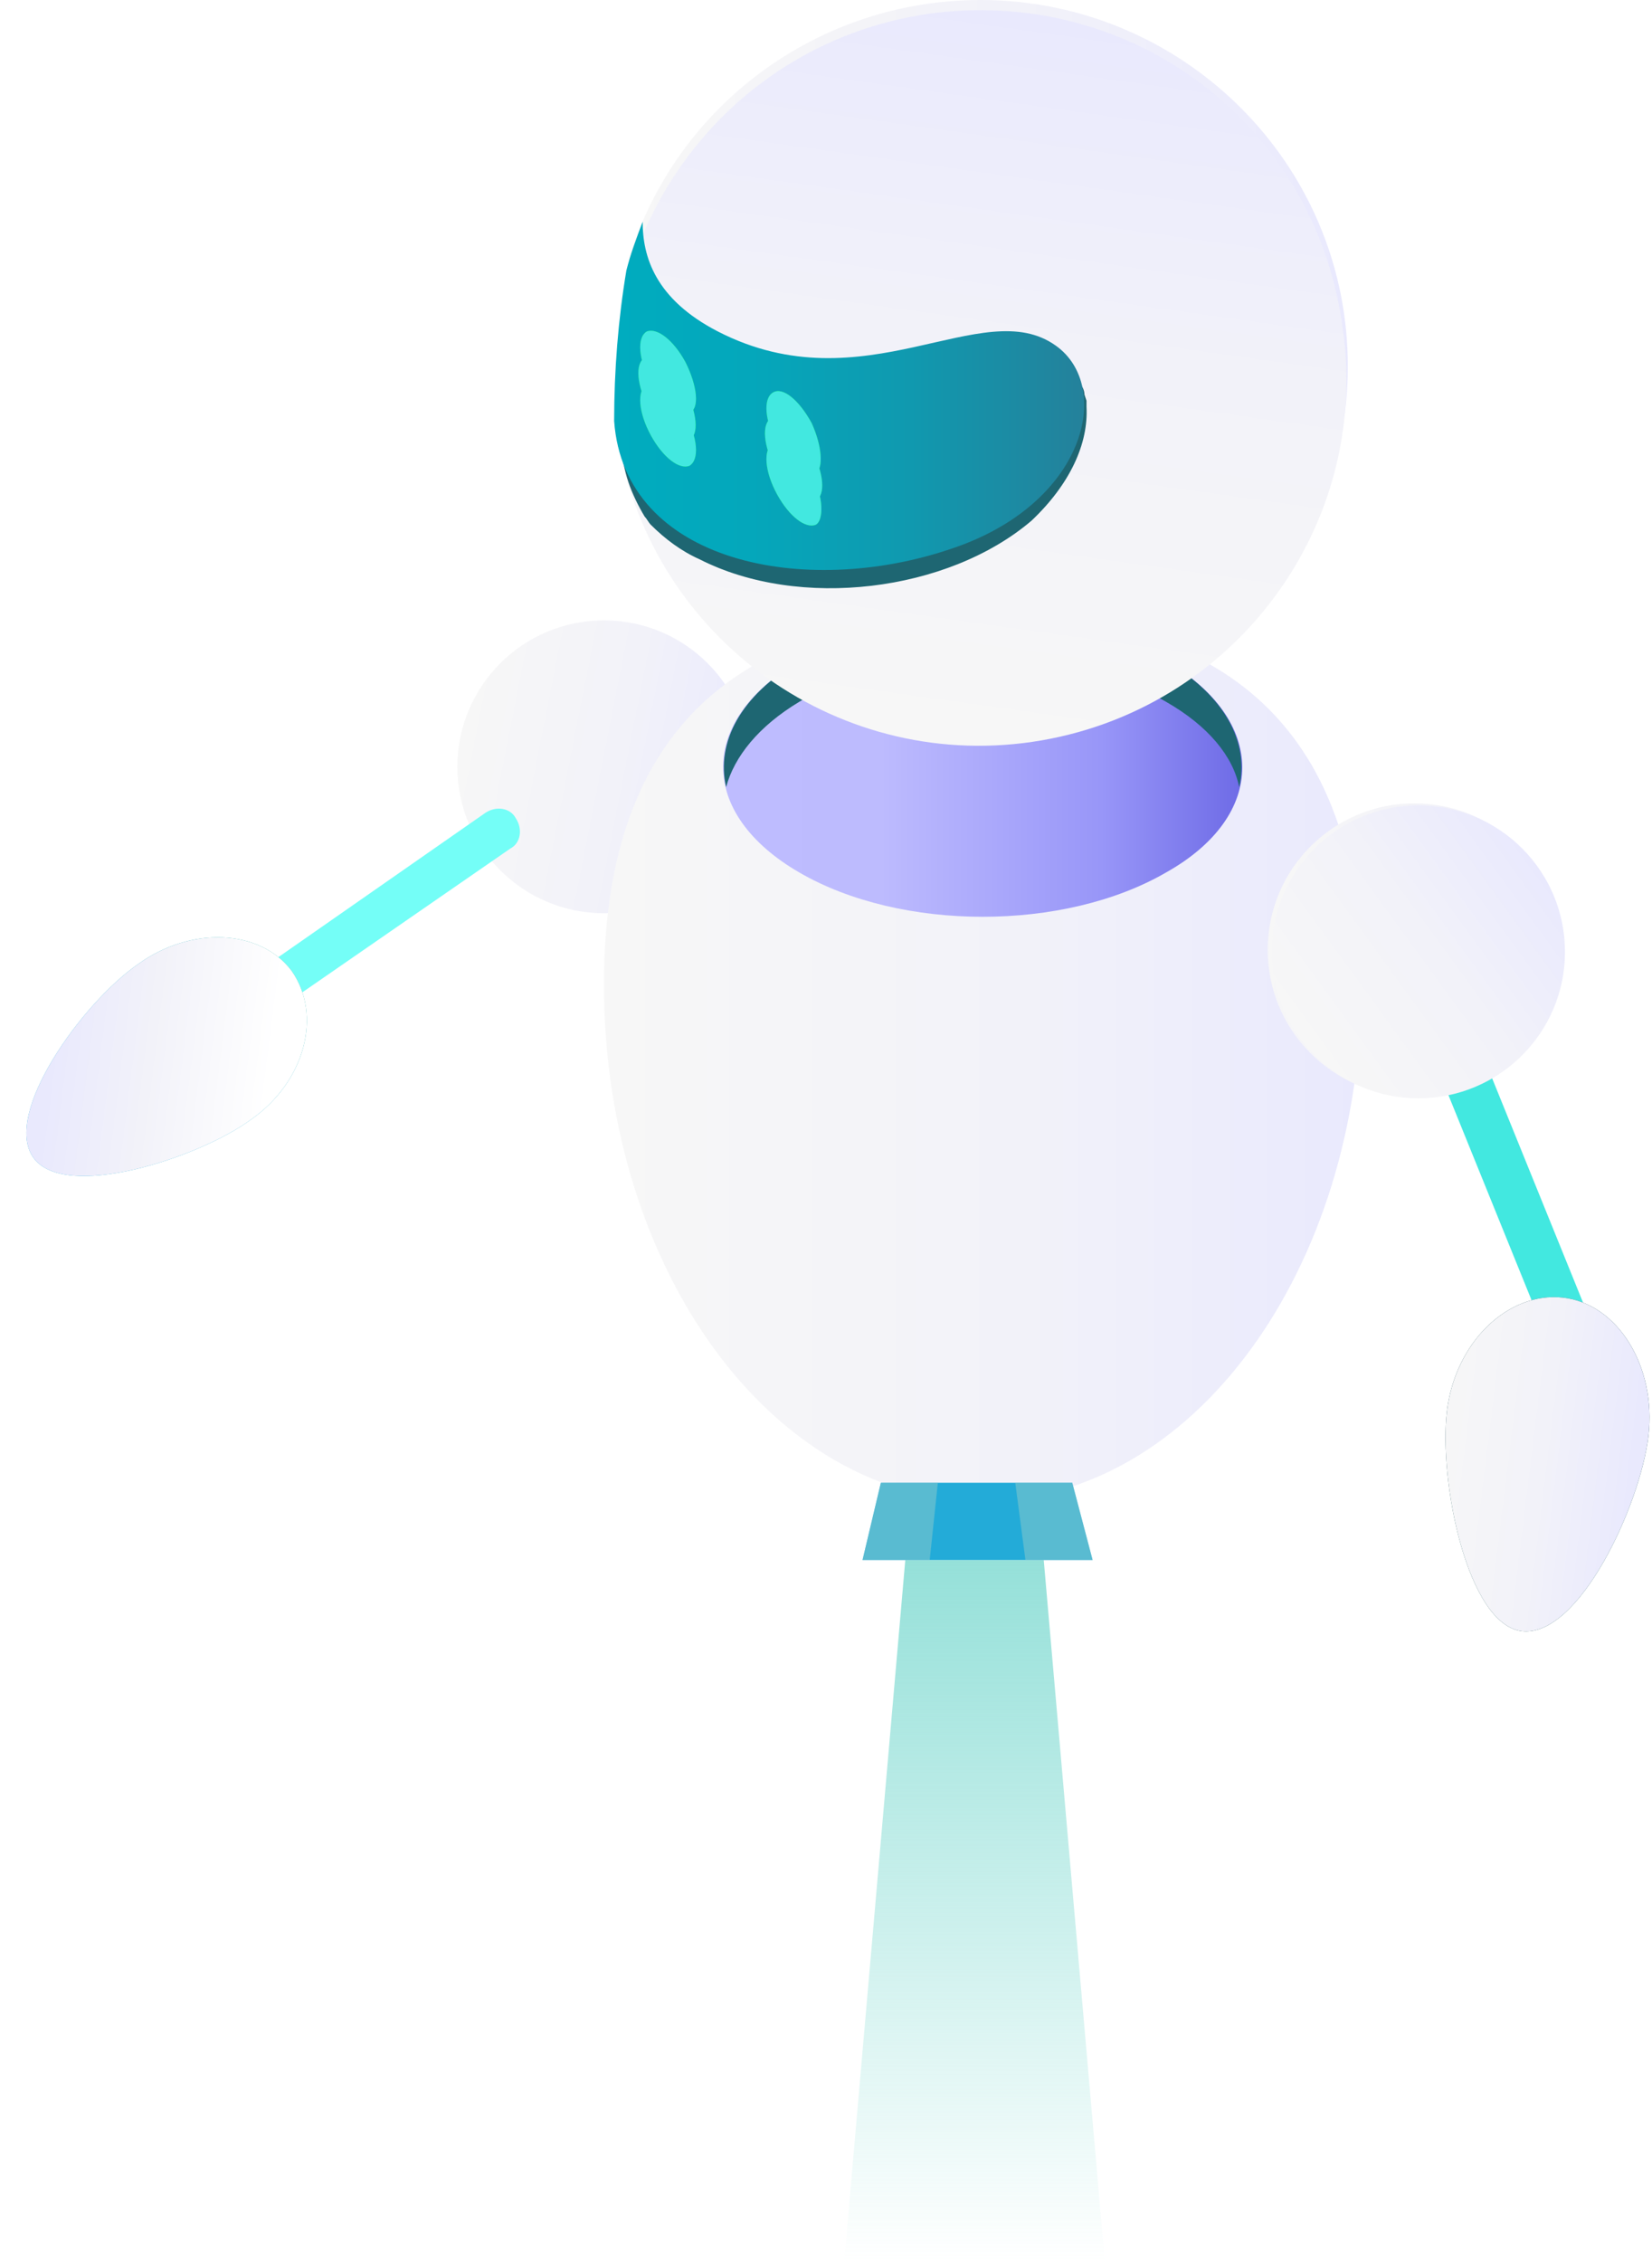 <svg width="258" height="353" viewBox="0 0 258 353" fill="none" xmlns="http://www.w3.org/2000/svg">
  <path d="M163.005 243.481L172.545 353H131.844L141.383 243.481H163.005Z" fill="url(#paint0_linear_200_793)"
    fill-opacity="0.73" />
  <path d="M224.358 146.909L217.58 149.649L241.208 207.907L247.986 205.167L224.358 146.909Z" fill="#42E8E0" />
  <path
    d="M94.323 142.536C106.967 142.536 117.217 132.303 117.217 119.68C117.217 107.057 106.967 96.824 94.323 96.824C81.679 96.824 71.429 107.057 71.429 119.68C71.429 132.303 81.679 142.536 94.323 142.536Z"
    fill="url(#paint1_linear_200_793)" />
  <path
    d="M212.608 153.644C212.608 198.086 186.216 234.275 153.464 234.275C120.712 234.275 94.32 198.086 94.32 153.644C94.32 109.201 120.712 95.868 153.464 95.868C186.216 95.868 212.608 109.201 212.608 153.644Z"
    fill="url(#paint2_linear_200_793)" />
  <path
    d="M182.086 136.186C166.187 145.392 140.749 145.392 124.85 136.186C108.951 126.98 108.951 112.378 124.85 103.172C140.749 93.966 166.187 93.966 182.086 103.172C197.985 112.378 197.985 127.297 182.086 136.186Z"
    fill="url(#paint3_linear_200_793)" />
  <path
    d="M124.849 109.521C140.747 100.315 166.186 100.315 182.085 109.521C188.762 113.33 192.578 118.092 193.532 122.853C195.122 115.869 191.306 108.568 182.085 103.172C166.186 93.966 140.747 93.966 124.849 103.172C115.627 108.568 111.812 115.869 113.401 122.853C114.673 118.092 118.489 113.33 124.849 109.521Z"
    fill="#1E6672" />
  <path
    d="M220.879 171.103C233.523 171.103 243.773 160.87 243.773 148.247C243.773 135.624 233.523 125.391 220.879 125.391C208.235 125.391 197.984 135.624 197.984 148.247C197.984 160.87 208.235 171.103 220.879 171.103Z"
    fill="url(#paint4_linear_200_793)" />
  <path
    d="M221.513 171.421C234.158 171.421 244.408 161.188 244.408 148.565C244.408 135.942 234.158 125.709 221.513 125.709C208.869 125.709 198.619 135.942 198.619 148.565C198.619 161.188 208.869 171.421 221.513 171.421Z"
    fill="url(#paint5_linear_200_793)" />
  <path
    d="M257.443 224.117C256.171 234.911 246.633 255.544 237.731 254.592C229.147 253.64 224.696 231.101 225.968 220.308C227.24 209.515 235.506 201.579 244.09 202.531C252.674 203.483 258.714 213.324 257.443 224.117Z"
    fill="url(#paint6_radial_200_793)" />
  <path
    d="M257.443 224.117C256.171 234.911 246.633 255.544 237.731 254.592C229.147 253.64 224.696 231.101 225.968 220.308C227.24 209.515 235.506 201.579 244.09 202.531C252.674 203.483 258.714 213.324 257.443 224.117Z"
    fill="url(#paint7_linear_200_793)" />
  <path d="M170.636 243.482H134.705L137.567 231.419H167.457L170.636 243.482Z" fill="#23ABD8" />
  <path opacity="0.47" d="M167.459 231.419H158.557L160.146 243.482H170.638L167.459 231.419Z" fill="#96CCCA" />
  <path opacity="0.47" d="M137.566 231.419H146.468L145.197 243.482H134.705L137.566 231.419Z" fill="#96CCCA" />
  <path
    d="M36.832 162.082C34.724 162.409 33.197 160.923 32.773 159.121C32.554 157.718 33.244 156.605 34.14 155.891L75.812 126.861C77.508 125.736 79.725 126.11 80.549 127.706C81.677 129.399 81.302 131.612 79.703 132.435L38.128 161.162C37.934 161.767 37.232 161.876 36.832 162.082Z"
    fill="#74FEF7" />
  <path
    d="M39.102 174.805C30.831 180.831 9.999 187.515 5.187 180.647C0.374 173.78 12.928 156.456 21.502 150.527C29.773 144.501 40.639 144.969 45.548 151.534C50.361 158.402 47.676 168.876 39.102 174.805Z"
    fill="url(#paint8_radial_200_793)" />
  <g filter="url(#filter0_d_200_793)">
    <path
      d="M39.102 174.805C30.831 180.831 9.999 187.515 5.187 180.647C0.374 173.78 12.928 156.456 21.502 150.527C29.773 144.501 40.639 144.969 45.548 151.534C50.361 158.402 47.676 168.876 39.102 174.805Z"
      fill="url(#paint9_linear_200_793)" />
  </g>
  <path
    d="M137.247 29.205C137.247 39.363 129.934 52.061 121.033 57.14C112.131 62.219 104.818 58.092 104.818 47.934C104.818 37.776 112.131 25.078 121.033 19.999C129.934 14.602 137.247 18.729 137.247 29.205Z"
    fill="#BCBEFF" />
  <path
    d="M146.789 43.173C146.153 46.665 146.789 51.744 154.102 55.236C168.411 62.538 179.858 51.427 187.172 56.506C192.577 60.315 190.033 72.061 176.678 76.505C162.687 81.267 145.199 78.092 143.927 64.125C143.927 58.728 144.245 53.332 145.199 48.252C145.517 46.665 146.153 44.761 146.789 43.173Z"
    fill="#19212C" />
  <path
    d="M153.15 0C127.712 0 105.454 16.507 98.14 40.633C100.366 41.268 101.002 43.172 101.002 45.395C100.366 50.474 99.094 55.236 99.094 60.315C99.094 62.219 97.822 63.806 96.232 64.124C100.048 95.551 128.666 117.772 160.146 113.963C191.626 110.153 213.884 81.583 210.068 50.156C206.57 21.586 182.086 0 153.15 0Z"
    fill="url(#paint10_linear_200_793)" />
  <path
    d="M153.149 1.59C128.029 1.59 106.088 17.78 98.457 41.906C100.365 42.223 101.636 44.445 101.318 46.35C101.318 46.35 101.318 46.35 101.318 46.667C100.047 52.064 98.139 58.413 99.729 64.127C100.365 66.667 98.775 68.571 96.549 68.889C101.954 99.998 131.526 120.95 162.688 115.553C193.85 110.157 214.836 80.634 209.431 49.525C204.979 21.589 181.131 1.59 153.149 1.59Z"
    fill="url(#paint11_linear_200_793)" />
  <path
    d="M169.682 63.489C169.682 63.172 169.682 62.854 169.682 62.537L169.364 61.585C169.364 60.95 169.046 60.315 168.728 59.997C168.092 65.077 165.23 70.473 160.143 74.917C146.788 86.345 123.575 88.885 108.312 80.949C102.589 78.092 98.773 73.965 96.865 69.521C97.183 71.425 97.501 73.33 98.137 75.235C98.773 77.139 99.727 79.044 100.681 80.631C100.999 80.949 101.317 81.584 101.635 81.901C103.861 84.123 106.405 86.028 109.266 87.298C124.847 95.234 148.06 92.377 161.097 81.266C167.138 75.552 170 69.203 169.682 63.489Z"
    fill="#1E6672" />
  <path
    d="M164.914 53.966C153.467 45.713 135.024 63.49 112.13 51.744C102.273 46.665 100.365 39.999 100.365 34.602C99.411 37.142 98.457 39.681 97.821 42.221C96.549 49.84 95.913 57.776 95.913 65.712C97.503 87.933 125.803 93.33 148.379 85.711C169.684 78.727 173.817 60.315 164.914 53.966Z"
    fill="url(#paint12_linear_200_793)" />
  <path
    d="M104.818 67.619C105.136 67.619 105.454 67.301 105.454 66.983C105.454 66.347 105.136 65.394 104.182 65.076H103.864C103.546 65.076 103.229 65.394 103.229 65.712C103.229 66.347 103.546 67.301 104.5 67.619H104.818Z"
    fill="url(#paint13_radial_200_793)" />
  <path
    d="M107.679 72.695C106.089 73.329 103.546 71.425 101.638 67.933C99.731 64.441 99.413 60.949 101.002 59.997C102.592 59.362 105.135 61.267 107.043 64.758C108.95 68.25 109.268 71.742 107.679 72.695Z"
    fill="#00FF3C" />
  <path
    d="M104.818 67.619C105.136 67.619 105.454 67.301 105.454 66.983C105.454 66.347 105.136 65.394 104.182 65.076H103.864C103.546 65.076 103.229 65.394 103.229 65.712C103.229 66.347 103.546 67.301 104.5 67.619H104.818Z"
    fill="url(#paint14_radial_200_793)" />
  <path
    d="M104.818 63.81C105.136 63.81 105.454 63.492 105.454 63.175C105.454 62.539 105.136 61.585 104.182 61.267H103.864C103.546 61.267 103.229 61.585 103.229 61.903C103.229 62.539 103.546 63.492 104.5 63.81C104.5 63.492 104.818 63.492 104.818 63.81Z"
    fill="url(#paint15_radial_200_793)" />
  <path
    d="M107.661 68.703C109.203 67.864 108.888 64.311 106.96 60.769C105.031 57.226 102.217 55.035 100.676 55.874C99.134 56.714 99.448 60.266 101.377 63.808C103.306 67.351 106.12 69.542 107.661 68.703Z"
    fill="#00FF3C" />
  <path
    d="M104.818 63.81C105.136 63.81 105.454 63.492 105.454 63.175C105.454 62.539 105.136 61.585 104.182 61.267H103.864C103.546 61.267 103.229 61.585 103.229 61.903C103.229 62.539 103.546 63.492 104.5 63.81C104.5 63.492 104.818 63.492 104.818 63.81Z"
    fill="url(#paint16_radial_200_793)" />
  <path
    d="M104.818 59.366C105.136 59.366 105.454 59.048 105.454 58.73C105.454 58.094 105.136 57.14 104.182 56.822H103.864C103.546 56.822 103.229 57.14 103.229 57.458C103.229 58.094 103.546 59.048 104.5 59.366C104.5 59.366 104.5 59.366 104.818 59.366Z"
    fill="url(#paint17_radial_200_793)" />
  <path
    d="M107.679 64.442C106.089 65.076 103.546 63.172 101.638 59.68C99.731 56.188 99.413 52.696 101.002 51.744C102.592 51.109 105.135 53.014 107.043 56.505C108.95 60.315 109.268 63.807 107.679 64.442Z"
    fill="#00FF3C" />
  <path
    d="M104.818 59.366C105.136 59.366 105.454 59.048 105.454 58.73C105.454 58.094 105.136 57.14 104.182 56.822H103.864C103.546 56.822 103.229 57.14 103.229 57.458C103.229 58.094 103.546 59.048 104.5 59.366C104.5 59.366 104.5 59.366 104.818 59.366Z"
    fill="url(#paint18_radial_200_793)" />
  <path
    d="M107.679 72.695C106.089 73.329 103.546 71.425 101.638 67.933C99.731 64.441 99.413 60.949 101.002 59.997C102.592 59.362 105.135 61.267 107.043 64.758C108.95 68.25 109.268 71.742 107.679 72.695Z"
    fill="#42E8E0" />
  <path
    d="M107.661 68.703C109.203 67.864 108.888 64.311 106.96 60.769C105.031 57.226 102.217 55.035 100.676 55.874C99.134 56.714 99.448 60.266 101.377 63.808C103.306 67.351 106.12 69.542 107.661 68.703Z"
    fill="#42E8E0" />
  <path
    d="M107.679 64.442C106.089 65.076 103.546 63.172 101.638 59.68C99.731 56.188 99.413 52.696 101.002 51.744C102.592 51.109 105.135 53.014 107.043 56.505C108.95 60.315 109.268 63.807 107.679 64.442Z"
    fill="#42E8E0" />
  <path
    d="M124.216 77.143C124.534 77.143 124.851 76.825 124.851 76.507C124.851 75.871 124.534 74.917 123.58 74.6H123.262C122.944 74.6 122.626 74.917 122.626 75.235C122.626 75.871 122.944 76.825 123.898 77.143C123.898 76.825 124.216 77.143 124.216 77.143Z"
    fill="url(#paint19_radial_200_793)" />
  <path
    d="M127.391 81.902C125.802 82.537 123.258 80.632 121.351 77.14C119.443 73.648 119.125 70.156 120.715 69.204C122.305 68.569 124.848 70.474 126.756 73.966C128.663 77.458 128.663 81.267 127.391 81.902Z"
    fill="#00FF3C" />
  <path
    d="M124.216 77.143C124.534 77.143 124.851 76.825 124.851 76.507C124.851 75.871 124.534 74.917 123.58 74.6H123.262C122.944 74.6 122.626 74.917 122.626 75.235C122.626 75.871 122.944 76.825 123.898 77.143C123.898 76.825 124.216 77.143 124.216 77.143Z"
    fill="url(#paint20_radial_200_793)" />
  <path
    d="M124.216 73.016C124.534 73.016 124.851 72.698 124.851 72.38C124.851 71.745 124.534 70.791 123.58 70.473H123.262C122.944 70.473 122.626 70.791 122.626 71.109C122.626 71.745 122.944 72.698 123.898 73.016H124.216Z"
    fill="url(#paint21_radial_200_793)" />
  <path
    d="M127.43 78.11C128.971 77.271 128.657 73.719 126.728 70.176C124.799 66.634 121.986 64.442 120.444 65.282C118.903 66.121 119.217 69.673 121.146 73.216C123.075 76.758 125.888 78.95 127.43 78.11Z"
    fill="#00FF3C" />
  <path
    d="M124.216 73.016C124.534 73.016 124.851 72.698 124.851 72.38C124.851 71.745 124.534 70.791 123.58 70.473H123.262C122.944 70.473 122.626 70.791 122.626 71.109C122.626 71.745 122.944 72.698 123.898 73.016H124.216Z"
    fill="url(#paint22_radial_200_793)" />
  <path
    d="M124.216 68.889C124.534 68.889 124.851 68.572 124.851 68.254C124.851 67.618 124.534 66.664 123.58 66.346H123.262C122.944 66.346 122.626 66.664 122.626 66.982C122.626 67.618 122.944 68.572 123.898 68.889H124.216Z"
    fill="url(#paint23_radial_200_793)" />
  <path
    d="M127.391 73.965C125.802 74.6 123.258 72.695 121.351 69.203C119.443 65.711 119.125 62.219 120.715 61.267C122.305 60.315 124.848 62.537 126.756 66.028C128.345 69.52 128.663 73.012 127.391 73.965Z"
    fill="#00FF3C" />
  <path
    d="M124.216 68.889C124.534 68.889 124.851 68.572 124.851 68.254C124.851 67.618 124.534 66.664 123.58 66.346H123.262C122.944 66.346 122.626 66.664 122.626 66.982C122.626 67.618 122.944 68.572 123.898 68.889H124.216Z"
    fill="url(#paint24_radial_200_793)" />
  <path
    d="M127.391 81.902C125.802 82.537 123.258 80.632 121.351 77.14C119.443 73.648 119.125 70.156 120.715 69.204C122.305 68.569 124.848 70.474 126.756 73.966C128.663 77.458 128.663 81.267 127.391 81.902Z"
    fill="#42E8E0" />
  <path
    d="M127.43 78.11C128.971 77.271 128.657 73.719 126.728 70.176C124.799 66.634 121.986 64.442 120.444 65.282C118.903 66.121 119.217 69.673 121.146 73.216C123.075 76.758 125.888 78.95 127.43 78.11Z"
    fill="#42E8E0" />
  <path
    d="M127.391 73.965C125.802 74.6 123.258 72.695 121.351 69.203C119.443 65.711 119.125 62.219 120.715 61.267C122.305 60.315 124.848 62.537 126.756 66.028C128.345 69.52 128.663 73.012 127.391 73.965Z"
    fill="#42E8E0" />
  <defs>
    <filter id="filter0_d_200_793" x="0.94" y="143.112" width="50.162" height="43.622"
      filterUnits="userSpaceOnUse" color-interpolation-filters="sRGB">
      <feFlood flood-opacity="0" result="BackgroundImageFix" />
      <feColorMatrix in="SourceAlpha" type="matrix" values="0 0 0 0 0 0 0 0 0 0 0 0 0 0 0 0 0 0 127 0"
        result="hardAlpha" />
      <feOffset />
      <feGaussianBlur stdDeviation="1.591" />
      <feColorMatrix type="matrix" values="0 0 0 0 0 0 0 0 0 0 0 0 0 0 0 0 0 0 0.1 0" />
      <feBlend mode="normal" in2="BackgroundImageFix" result="effect1_dropShadow_200_793" />
      <feBlend mode="normal" in="SourceGraphic" in2="effect1_dropShadow_200_793" result="shape" />
    </filter>
    <linearGradient id="paint0_linear_200_793" x1="152.165" y1="243.525" x2="152.165" y2="352.944"
      gradientUnits="userSpaceOnUse">
      <stop stop-color="#6ED5CB" />
      <stop offset="1" stop-color="#6ED5CB" stop-opacity="0" />
    </linearGradient>
    <linearGradient id="paint1_linear_200_793" x1="71.634" y1="115.337" x2="116.654" y2="124.264"
      gradientUnits="userSpaceOnUse">
      <stop stop-color="#F7F7F7" />
      <stop offset="0.55" stop-color="#F2F2F9" />
      <stop offset="1" stop-color="#E9E9FD" />
    </linearGradient>
    <linearGradient id="paint2_linear_200_793" x1="94.226" y1="165.024" x2="212.728" y2="165.024"
      gradientUnits="userSpaceOnUse">
      <stop stop-color="#F7F7F7" />
      <stop offset="0.55" stop-color="#F2F2F9" />
      <stop offset="1" stop-color="#E9E9FD" />
    </linearGradient>
    <linearGradient id="paint3_linear_200_793" x1="113.072" y1="119.787" x2="193.935" y2="119.787"
      gradientUnits="userSpaceOnUse">
      <stop stop-color="#BEBCFF" />
      <stop offset="0" stop-color="#BEBCFF" />
      <stop offset="0.302" stop-color="#BDBBFE" />
      <stop offset="0.729" stop-color="#9896F8" />
      <stop offset="1" stop-color="#6E6BE6" />
    </linearGradient>
    <linearGradient id="paint4_linear_200_793" x1="198.315" y1="143.893" x2="243.335" y2="152.82"
      gradientUnits="userSpaceOnUse">
      <stop stop-color="#F7F7F7" />
      <stop offset="0.55" stop-color="#F2F2F9" />
      <stop offset="1" stop-color="#E9E9FD" />
    </linearGradient>
    <linearGradient id="paint5_linear_200_793" x1="202.962" y1="161.949" x2="240.052" y2="134.956"
      gradientUnits="userSpaceOnUse">
      <stop stop-color="#F7F7F7" />
      <stop offset="0.55" stop-color="#F2F2F9" />
      <stop offset="1" stop-color="#E9E9FD" />
    </linearGradient>
    <radialGradient id="paint6_radial_200_793" cx="0" cy="0" r="1" gradientUnits="userSpaceOnUse"
      gradientTransform="translate(241.844 230.159) rotate(6.882) scale(15.896 26.162)">
      <stop stop-color="#2BB675" />
      <stop offset="1" stop-color="#14444F" />
    </radialGradient>
    <linearGradient id="paint7_linear_200_793" x1="223.429" y1="226.549" x2="254.938" y2="230.424"
      gradientUnits="userSpaceOnUse">
      <stop stop-color="#F7F7F7" />
      <stop offset="0.55" stop-color="#F2F2F9" />
      <stop offset="1" stop-color="#E9E9FD" />
    </linearGradient>
    <radialGradient id="paint8_radial_200_793" cx="0" cy="0" r="1" gradientUnits="userSpaceOnUse"
      gradientTransform="translate(68.298 130.518) rotate(54.298) scale(38.719 63.693)">
      <stop stop-color="#2BB675" />
      <stop offset="1" stop-color="#23ABD8" />
    </radialGradient>
    <linearGradient id="paint9_linear_200_793" x1="42.669" y1="163.405" x2="8.611" y2="159.115"
      gradientUnits="userSpaceOnUse">
      <stop stop-color="white" />
      <stop offset="0.55" stop-color="#F2F2F9" />
      <stop offset="1" stop-color="#E9E9FD" />
    </linearGradient>
    <linearGradient id="paint10_linear_200_793" x1="95.86" y1="57.192" x2="210.401" y2="57.192"
      gradientUnits="userSpaceOnUse">
      <stop stop-color="#F7F7F7" />
      <stop offset="0.55" stop-color="#F2F2F9" />
      <stop offset="1" stop-color="#E9E9FD" />
    </linearGradient>
    <linearGradient id="paint11_linear_200_793" x1="145.725" y1="115.34" x2="161.619" y2="2.084"
      gradientUnits="userSpaceOnUse">
      <stop stop-color="#F7F7F7" />
      <stop offset="0.55" stop-color="#F2F2F9" />
      <stop offset="1" stop-color="#E9E9FD" />
    </linearGradient>
    <linearGradient id="paint12_linear_200_793" x1="96.024" y1="61.889" x2="169.308" y2="61.889"
      gradientUnits="userSpaceOnUse">
      <stop stop-color="#00ACBF" />
      <stop offset="0.29" stop-color="#04A7BB" />
      <stop offset="0.63" stop-color="#1099AF" />
      <stop offset="1" stop-color="#24819B" />
    </linearGradient>
    <radialGradient id="paint13_radial_200_793" cx="0" cy="0" r="1" gradientUnits="userSpaceOnUse"
      gradientTransform="translate(104.303 66.273) rotate(180) scale(1.242)">
      <stop stop-color="white" />
      <stop offset="1" stop-color="#95FDA8" />
    </radialGradient>
    <radialGradient id="paint14_radial_200_793" cx="0" cy="0" r="1" gradientUnits="userSpaceOnUse"
      gradientTransform="translate(104.303 66.273) rotate(180) scale(1.242)">
      <stop stop-color="white" />
      <stop offset="1" stop-color="#95FDA8" />
    </radialGradient>
    <radialGradient id="paint15_radial_200_793" cx="0" cy="0" r="1" gradientUnits="userSpaceOnUse"
      gradientTransform="translate(104.298 62.251) scale(1.241 1.241)">
      <stop stop-color="white" />
      <stop offset="1" stop-color="#95FDA8" />
    </radialGradient>
    <radialGradient id="paint16_radial_200_793" cx="0" cy="0" r="1" gradientUnits="userSpaceOnUse"
      gradientTransform="translate(104.298 62.251) scale(1.241 1.241)">
      <stop stop-color="white" />
      <stop offset="1" stop-color="#95FDA8" />
    </radialGradient>
    <radialGradient id="paint17_radial_200_793" cx="0" cy="0" r="1" gradientUnits="userSpaceOnUse"
      gradientTransform="translate(104.283 58.115) scale(1.243)">
      <stop stop-color="white" />
      <stop offset="1" stop-color="#95FDA8" />
    </radialGradient>
    <radialGradient id="paint18_radial_200_793" cx="0" cy="0" r="1" gradientUnits="userSpaceOnUse"
      gradientTransform="translate(104.283 58.115) scale(1.243)">
      <stop stop-color="white" />
      <stop offset="1" stop-color="#95FDA8" />
    </radialGradient>
    <radialGradient id="paint19_radial_200_793" cx="0" cy="0" r="1" gradientUnits="userSpaceOnUse"
      gradientTransform="translate(123.823 75.625) scale(1.243 1.243)">
      <stop stop-color="white" />
      <stop offset="1" stop-color="#95FDA8" />
    </radialGradient>
    <radialGradient id="paint20_radial_200_793" cx="0" cy="0" r="1" gradientUnits="userSpaceOnUse"
      gradientTransform="translate(123.823 75.625) scale(1.243 1.243)">
      <stop stop-color="white" />
      <stop offset="1" stop-color="#95FDA8" />
    </radialGradient>
    <radialGradient id="paint21_radial_200_793" cx="0" cy="0" r="1" gradientUnits="userSpaceOnUse"
      gradientTransform="translate(123.823 71.606) scale(1.241 1.241)">
      <stop stop-color="white" />
      <stop offset="1" stop-color="#95FDA8" />
    </radialGradient>
    <radialGradient id="paint22_radial_200_793" cx="0" cy="0" r="1" gradientUnits="userSpaceOnUse"
      gradientTransform="translate(123.823 71.606) scale(1.241 1.241)">
      <stop stop-color="white" />
      <stop offset="1" stop-color="#95FDA8" />
    </radialGradient>
    <radialGradient id="paint23_radial_200_793" cx="0" cy="0" r="1" gradientUnits="userSpaceOnUse"
      gradientTransform="translate(123.807 67.47) scale(1.243 1.243)">
      <stop stop-color="white" />
      <stop offset="1" stop-color="#95FDA8" />
    </radialGradient>
    <radialGradient id="paint24_radial_200_793" cx="0" cy="0" r="1" gradientUnits="userSpaceOnUse"
      gradientTransform="translate(123.807 67.47) scale(1.243 1.243)">
      <stop stop-color="white" />
      <stop offset="1" stop-color="#95FDA8" />
    </radialGradient>
  </defs>
</svg>
